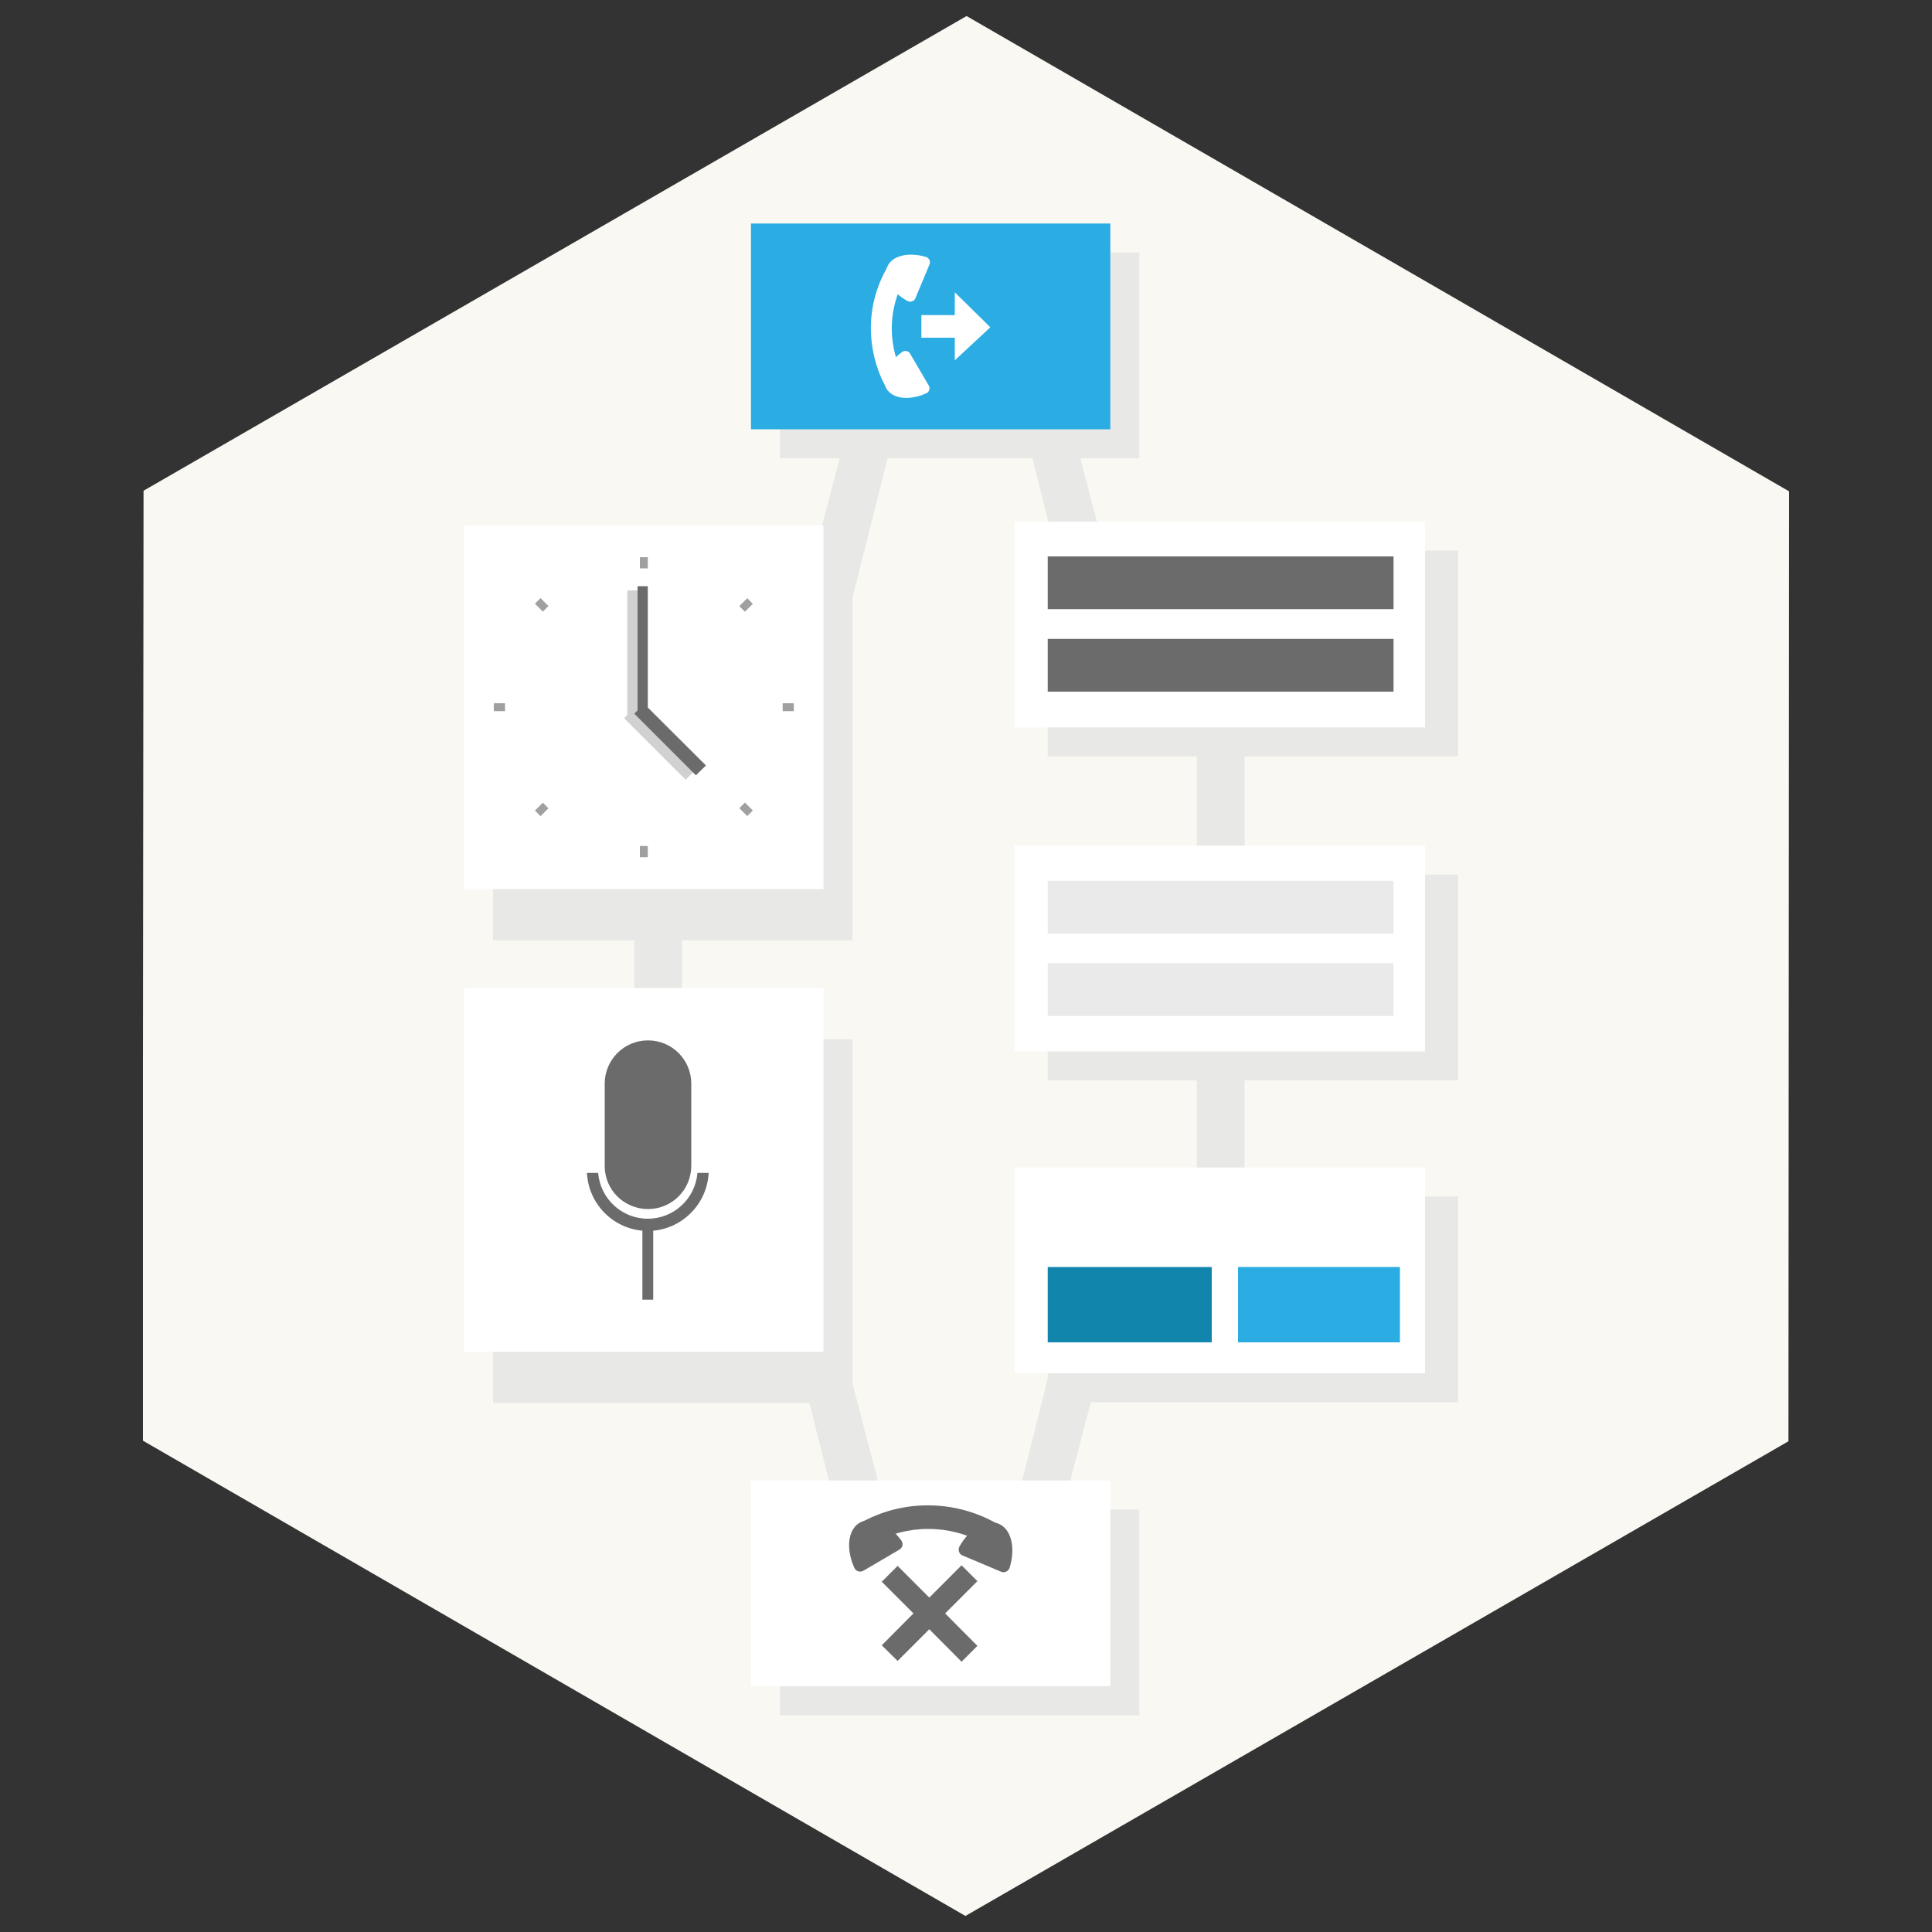 <?xml version="1.0" encoding="utf-8"?>
<!-- Generator: Adobe Illustrator 18.0.0, SVG Export Plug-In . SVG Version: 6.00 Build 0)  -->
<!DOCTYPE svg PUBLIC "-//W3C//DTD SVG 1.1//EN" "http://www.w3.org/Graphics/SVG/1.1/DTD/svg11.dtd">
<svg version="1.1" id="Layer_1" xmlns="http://www.w3.org/2000/svg" xmlns:xlink="http://www.w3.org/1999/xlink" x="0px" y="0px"
	 viewBox="0 0 1000 1000" enable-background="new 0 0 1000 1000" xml:space="preserve">
<rect x="0" y="0" width="1000" height="1000" fill="#333333" stroke="none"/>
<polygon fill="#F9F8F3" points="499.7,991.7 74,745.7 74,548.3 74.3,254 500.3,8.3 926,254.3 925.7,746 "/>
<g>
	<g>
		<rect x="328.3" y="475" fill="#E8E8E6" width="24.7" height="46"/>
		<rect x="619.5" y="380.6" fill="#E8E8E6" width="24.7" height="63.7"/>
		<rect x="619.5" y="550.3" fill="#E8E8E6" width="24.7" height="63.7"/>
	</g>
	<g>
		<polygon fill="#E8E8E6" points="441.2,309.6 415.7,309.7 438.5,222.2 463.2,222.2 		"/>
		<polygon fill="#E8E8E6" points="552.6,309.6 578.1,309.7 555.3,222.2 530.6,222.2 		"/>
	</g>
	<g>
		<polygon fill="#E8E8E6" points="434.2,786.9 459.7,786.9 436.9,699.4 412.2,699.4 		"/>
		<polygon fill="#E8E8E6" points="545.9,699.4 571.5,699.4 548.6,786.9 523.9,786.9 		"/>
	</g>
</g>
<path fill="#00AEEF" d="M-659.7-79.7"/>
<rect x="403.7" y="130.7" fill="#E8E8E6" width="186" height="106.5"/>
<rect x="388.7" y="115.7" fill="#2BACE2" width="186" height="106.5"/>
<g>
	<rect x="255.2" y="298.4" fill="#E8E8E6" width="186" height="188.3"/>
	<rect x="240.2" y="271.9" fill="#FFFFFF" width="186" height="188.3"/>
</g>
<g>
	<rect x="542.3" y="285" fill="#E8E8E6" width="212.4" height="106.5"/>
	<rect x="525.2" y="270" fill="#FFFFFF" width="212.4" height="106.5"/>
</g>
<g>
	<rect x="542.3" y="452.7" fill="#E8E8E6" width="212.4" height="106.5"/>
	<rect x="525.2" y="437.7" fill="#FFFFFF" width="212.4" height="106.5"/>
</g>
<g>
	<rect x="542.3" y="619.3" fill="#E8E8E6" width="212.4" height="106.5"/>
	<rect x="525.2" y="604.3" fill="#FFFFFF" width="212.4" height="106.5"/>
</g>
<g>
	<rect x="255.2" y="537.9" fill="#E8E8E6" width="186" height="188.3"/>
	<rect x="240.2" y="511.4" fill="#FFFFFF" width="186" height="188.3"/>
</g>
<g>
	<rect x="403.7" y="781.3" fill="#E8E8E6" width="186" height="106.5"/>
	<rect x="388.7" y="766.3" fill="#FFFFFF" width="186" height="106.5"/>
</g>
<g>
	<rect x="542.3" y="288" fill="#6B6B6B" width="179" height="27.3"/>
	<rect x="542.3" y="330.7" fill="#6B6B6B" width="179" height="27.3"/>
</g>
<g>
	<rect x="542.3" y="455.9" fill="#EAEAEA" width="179" height="27.3"/>
	<rect x="542.3" y="498.6" fill="#EAEAEA" width="179" height="27.3"/>
</g>
<rect x="542.3" y="655.8" fill="#1285AD" width="84.9" height="39"/>
<rect x="640.8" y="655.8" fill="#2BACE2" width="83.8" height="39"/>
<g>
	<g>
		<path fill="#6B6B6B" d="M450.2,799.6c7.8-4.6,16.7-7.4,26.3-8.1c12.3-0.8,24,2.2,33.8,8l6.2-10.6c-11.9-6.9-25.9-10.5-40.7-9.6
			c-11.6,0.7-22.4,4.2-31.8,9.7L450.2,799.6z"/>
		<path fill="#6B6B6B" d="M518.1,813.5c1.8,0.8,3.9-0.2,4.5-2.1c3.1-10.2,0.9-20-5.7-22.7c-6.5-2.8-15.1,2.5-20.3,11.8
			c-0.9,1.7-0.2,3.9,1.6,4.6L518.1,813.5z"/>
		<path fill="#6B6B6B" d="M446.9,813c-1.7,1-3.9,0.3-4.7-1.5c-4.4-9.7-3.4-19.7,2.7-23.3c6.1-3.6,15.3,0.5,21.6,9.1
			c1.2,1.6,0.7,3.8-1,4.8L446.9,813z"/>
	</g>
	<polygon fill="#6B6B6B" points="505.9,818.4 497.7,810.2 481,826.9 464.6,810.5 456.4,818.7 472.8,835.1 456.4,851.6 464.6,859.7 
		481,843.3 497.7,860.1 505.9,851.9 489.2,835.1 	"/>
</g>
<g>
	<g>
		<path fill="#FFFFFF" d="M468.8,196.7c-4-6.8-6.5-14.7-7.1-23.2c-0.7-10.8,1.9-21.1,7-29.8l-9.4-5.4c-6.1,10.5-9.3,22.8-8.4,35.8
			c0.7,10.2,3.7,19.7,8.6,28L468.8,196.7z"/>
		<path fill="#FFFFFF" d="M481.1,136.9c0.7-1.6-0.2-3.4-1.8-3.9c-9-2.7-17.6-0.7-20,5s2.2,13.3,10.4,17.8c1.5,0.8,3.4,0.2,4.1-1.4
			L481.1,136.9z"/>
		<path fill="#FFFFFF" d="M480.7,199.5c0.9,1.5,0.3,3.4-1.3,4.1c-8.6,3.8-17.3,3-20.5-2.4c-3.1-5.4,0.4-13.5,8-19
			c1.4-1,3.4-0.6,4.2,0.9L480.7,199.5z"/>
	</g>
	<polygon fill="#FFFFFF" points="512.6,169.4 500.4,157.4 500.3,157.2 500.3,157.3 494.2,151.3 494.2,163.1 476.9,163.1 
		476.9,174.8 494.2,174.8 494.2,186.5 	"/>
</g>
<g>
	<polygon fill="#D1D1D1" points="330,368.4 330,305.6 324.7,305.6 324.7,370 323,371.7 354.9,403.6 360,398.5 	"/>
	<polygon fill="#6B6B6B" points="335.3,366.2 335.3,303.4 330,303.4 330,367.7 328.3,369.4 360.2,401.3 365.4,396.2 	"/>
	<g>
		<rect x="331.2" y="288.4" fill="#A0A0A0" width="4.1" height="5.8"/>
		<rect x="331.2" y="437.9" fill="#A0A0A0" width="4.1" height="5.8"/>
	</g>
	<g>
		
			<rect x="384.1" y="310.3" transform="matrix(-0.707 -0.707 0.707 -0.707 437.738 807.575)" fill="#A0A0A0" width="4.1" height="5.8"/>
		
			<rect x="278.3" y="416" transform="matrix(-0.707 -0.707 0.707 -0.707 182.422 913.328)" fill="#A0A0A0" width="4.1" height="5.8"/>
	</g>
	<g>
		<rect x="405.1" y="364" fill="#A0A0A0" width="5.8" height="4.1"/>
		<rect x="255.6" y="364" fill="#A0A0A0" width="5.8" height="4.1"/>
	</g>
	<g>
		
			<rect x="278.3" y="310.3" transform="matrix(-0.707 0.707 -0.707 -0.707 700.02 336.303)" fill="#A0A0A0" width="4.1" height="5.8"/>
		
			<rect x="384.1" y="416" transform="matrix(-0.707 0.707 -0.707 -0.707 955.335 442.056)" fill="#A0A0A0" width="4.1" height="5.8"/>
	</g>
</g>
<g>
	<path fill="#6B6B6B" d="M366.8,607.1H361c-1.1,13.3-12.2,23.7-25.7,23.7s-24.6-10.4-25.7-23.7h-5.8c0.8,15.8,13.1,28.5,28.7,29.9
		v35.7h5.6v-35.7C353.7,635.6,366,622.8,366.8,607.1z"/>
	<path fill="#6B6B6B" d="M335.4,625.8c12.4,0,22.4-10,22.4-22.4c0-0.4,0-0.9,0-1.3v-39.9c0-0.4,0-0.9,0-1.3
		c0-12.4-10-22.4-22.4-22.4c-12.4,0-22.4,10-22.4,22.4v41.2h0c0,0.4,0,0.9,0,1.3C312.9,615.8,323,625.8,335.4,625.8z"/>
</g>
</svg>
